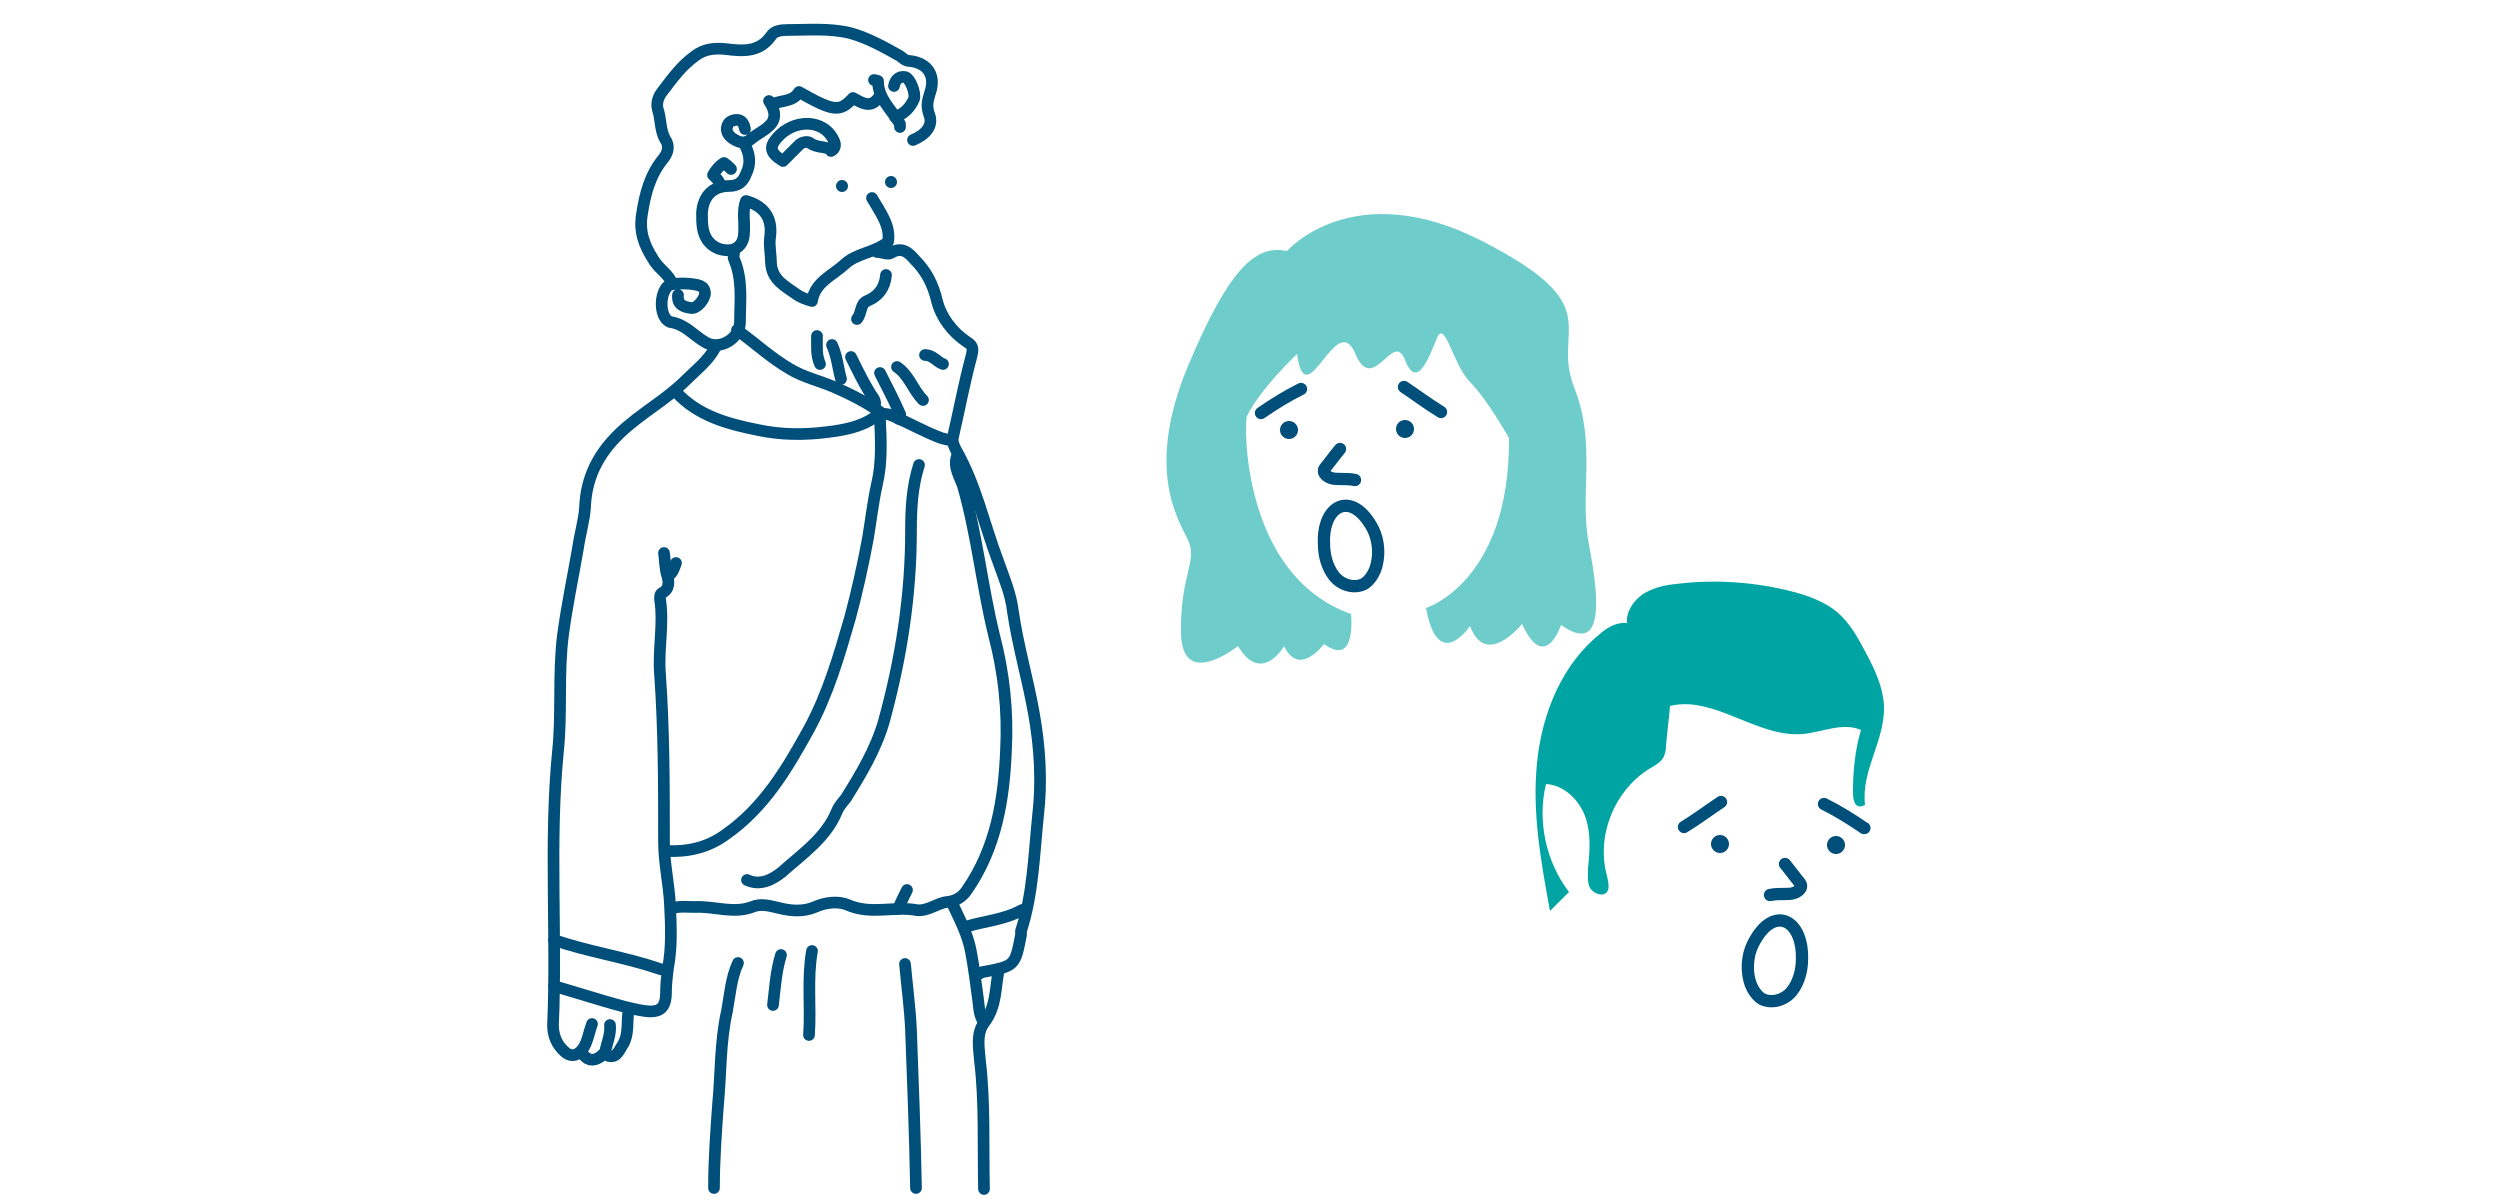<svg xmlns="http://www.w3.org/2000/svg" xmlns:xlink="http://www.w3.org/1999/xlink" id="Calque_1" x="0px" y="0px" viewBox="0 0 250 120" style="enable-background:new 0 0 250 120;" xml:space="preserve">
<style type="text/css">
	.st0{opacity:0.57;}
	.st1{fill:#00A5A3;}
	.st2{fill:none;stroke:#024F7B;stroke-width:1.505;stroke-linecap:round;stroke-linejoin:round;stroke-miterlimit:10;}
	.st3{fill:none;stroke:#024F7B;stroke-width:1.528;stroke-linecap:round;stroke-linejoin:round;stroke-miterlimit:10;}
	.st4{fill:none;stroke:#024F7B;stroke-width:1.619;stroke-linecap:round;stroke-linejoin:round;stroke-miterlimit:10;}
	.st5{opacity:0.57;fill:#00A5A3;enable-background:new    ;}
	.st6{fill:#024F7B;}
	.st7{fill:none;stroke:#004E7A;stroke-width:0.909;stroke-linecap:round;stroke-linejoin:round;stroke-miterlimit:10;}
	.st8{fill:#004E7A;}
	.st9{fill:none;stroke:#004E7A;stroke-width:1.163;stroke-linecap:round;stroke-linejoin:round;stroke-miterlimit:10;}
	.st10{opacity:0.57;fill:#00A5A2;enable-background:new    ;}
	.st11{fill:none;stroke:#004E7A;stroke-width:1.56;stroke-linecap:round;stroke-linejoin:round;stroke-miterlimit:10;}
	.st12{fill:none;stroke:#004E7A;stroke-width:1.023;stroke-linecap:round;stroke-linejoin:round;stroke-miterlimit:10;}
	.st13{fill:none;stroke:#024F7B;stroke-width:1.028;stroke-linecap:round;stroke-linejoin:round;stroke-miterlimit:10;}
	.st14{fill:#00A5A2;}
	.st15{fill:none;stroke:#004F7A;stroke-width:1.476;stroke-linecap:round;stroke-linejoin:round;stroke-miterlimit:10;}
	.st16{fill:#004F7A;}
	.st17{fill:none;stroke:#00A4A1;stroke-width:0.912;stroke-miterlimit:10;}
	.st18{fill:none;stroke:#FFFFFF;stroke-width:1.248;stroke-miterlimit:10;}
	.st19{fill:none;stroke:#004F7A;stroke-width:0.671;stroke-linecap:round;stroke-linejoin:round;stroke-miterlimit:10;}
	.st20{fill:none;stroke:#004E7A;stroke-width:1.091;stroke-linecap:round;stroke-linejoin:round;stroke-miterlimit:10;}
	.st21{fill:none;stroke:#00A5A3;stroke-width:0.628;stroke-miterlimit:10;}
	.st22{opacity:0.57;fill:#00A5A3;}
	.st23{fill:none;stroke:#004E7A;stroke-width:1.167;stroke-linecap:round;stroke-linejoin:round;stroke-miterlimit:10;}
	.st24{fill:none;stroke:#004E7A;stroke-width:1.229;stroke-linecap:round;stroke-linejoin:round;stroke-miterlimit:10;}
	.st25{fill:none;stroke:#004E7A;stroke-width:1.39;stroke-linecap:round;stroke-linejoin:round;stroke-miterlimit:10;}
	.st26{fill:#48B8AF;}
	.st27{fill:none;stroke:#004E7A;stroke-width:1.423;stroke-linecap:round;stroke-linejoin:round;stroke-miterlimit:10;}
	.st28{fill:none;stroke:#004E7A;stroke-width:0.573;stroke-linecap:round;stroke-linejoin:round;stroke-miterlimit:10;}
	.st29{opacity:0.57;fill:#48B8AF;}
	.st30{fill:none;stroke:#004E7A;stroke-width:1.18;stroke-linecap:round;stroke-linejoin:round;stroke-miterlimit:10;}
	.st31{fill:none;stroke:#004E7A;stroke-width:1.031;stroke-linecap:round;stroke-linejoin:round;stroke-miterlimit:10;}
	.st32{fill:#094C66;}
	.st33{fill:none;stroke:#004E7A;stroke-width:1.5;stroke-linecap:round;stroke-linejoin:round;stroke-miterlimit:10;}
	.st34{fill:none;stroke:#004E7A;stroke-width:1.375;stroke-linecap:round;stroke-linejoin:round;stroke-miterlimit:10;}
</style>
<g>
	<path class="st23" d="M71.5,34.8c-0.7,1.3-1.9,2.2-2.9,3.2c-2,2-4.5,3.3-6.6,5.3c-2.2,2.1-3.4,4.5-3.5,7.5c-0.1,1.3-0.5,2.6-0.7,4   c-0.5,2.9-1.1,5.7-1.5,8.7c-0.5,3.9-0.1,7.8-0.5,11.6c-0.9,9.1-0.1,18.3-0.5,27.4c0,1.1,0.4,2,1.2,2.7c0.7,0.6,1.4,0.3,1.9-0.5   c0.4-0.7,0.5-1.5,0.8-2.3"></path>
	<path class="st23" d="M67.1,28.1c-0.4-0.8-1.3-1.3-1.8-2.2c-0.9-1.4-1.4-2.8-1.1-4.5c0.3-2,0.8-3.9,2.1-5.5c0.5-0.6,0.7-1.3,0.2-2   c-0.5-0.9-0.4-2-0.7-2.9c-0.2-0.6,0-1.3,0.4-1.8c1-1.3,1.9-2.6,3.3-3.6c0.9-0.7,1.9-0.8,3-0.7c1.7,0.2,3.4,0.4,4.6-1.3   C77.4,3.1,78.1,3,78.7,3c2.1,0,4.2-0.2,6.3,0.3c1.8,0.5,3.4,1.4,5,2.3c0.3,0.2,0.5,0.5,1,0.5c1.8,0.2,2.6,1.5,2,3.2   c-0.2,0.7-0.4,1.2-0.1,2.1c0.5,1.2-0.4,2.1-1.6,2.6"></path>
	<path class="st23" d="M88,41.9c0.1,2.2,0.2,4.4-0.3,6.5c-0.4,1.8-0.6,3.6-0.9,5.4c-0.5,2.7-1.1,5.4-1.8,8   c-1.1,3.8-2.2,7.6-4.1,11.1c-2.2,4-4.5,7.9-8.4,10.6c-1.8,1.3-3.8,1.7-5.9,1.6"></path>
	<path class="st23" d="M87.7,25.2c0.5,0,1.1,0.3,1.4,0.1c1.1-0.7,1.8,0,2.4,0.7c1.1,1.1,1.8,2.4,2.2,4.1c0.4,1.6,1.5,3.1,3,4.1   c0.7,0.4,0.6,0.8,0.4,1.6c-0.7,2.6-1.2,5.3-1.8,7.9c-0.1,0.5,0.1,0.9,0.3,1.3c2,3.5,2.8,7.4,4.2,11.1c0.6,1.7,1.3,3.3,1.5,5.1   c0.5,3.4,1.5,6.8,2.1,10.2c0.6,3.4,0.8,6.8,0.4,10.2c-0.4,3.9-0.5,7.8-1.7,11.5c0,0.1,0,0.3,0,0.4c-0.6,3.1-0.6,3.1-3.8,3.7   c-0.2,0-0.3,0.2-0.5,0.2"></path>
	<path class="st23" d="M95.7,45.6c-0.4,1.1,0.3,2.1,0.6,3c1.4,4.9,1.9,10,3.1,14.9c1,3.8,1.4,7.6,1.2,11.5c-0.2,5-1,9.8-3.9,14   c-0.4,0.6-1,1.1-2,1.2c-1,0.1-2,1-3.1,0.8c-2.2-0.4-4.5,0.5-6.8-0.5c-0.9-0.4-2.2-0.3-3.3,0.2c-1.2,0.5-2.4,0.4-3.6,0.1   c-0.9-0.2-1.8-0.5-2.7-0.1c-1.9,0.7-3.8-0.1-5.7,0c-0.7,0-1.5-0.1-2.2,0.1"></path>
	<path class="st23" d="M91.9,46.5c-0.7,2.2-0.8,4.4-0.8,6.6c0,6.5-1,12.8-2.7,19c-0.8,2.8-2.3,5.3-3.8,7.7c-0.3,0.4-0.7,0.8-0.9,1.3   c-1.1,2.7-3.5,4.3-5.5,6.1c-1,0.8-2.2,1.4-3.5,0.8"></path>
	<path class="st23" d="M66.4,55.3c0.1,0.7,0.1,1.5,0.3,2.2c0.2,0.6,0.3,1.4-0.5,1.8C66,59.4,66,59.7,66,59.9c0.4,2.5-0.2,5,0,7.5   c0.4,5.6,0.4,11.2,0.4,16.8c0,2.1,0.5,4.2,0.6,6.3c0.1,2.1,0.2,4.2-0.2,6.3c-0.1,0.8-0.2,1.6-0.2,2.4c0,1.6-0.6,2.1-2.1,1.9   c-1.4-0.2-2.7-0.6-4.1-1c-1.7-0.5-3.3-1-5-1.5"></path>
	<path class="st23" d="M73.8,96.3c-0.7,1.5-0.8,3.2-1.1,4.8c-0.7,3.1-0.6,6.3-0.9,9.4c-0.2,2.8-0.4,5.5-0.4,8.3"></path>
	<path class="st23" d="M90.5,96.4c0.2,2.2,0.5,4.4,0.6,6.6c0.2,5.3,0.4,10.5,0.5,15.8"></path>
	<path class="st23" d="M67.6,39.2c2.2,2.4,5.2,3.2,8.2,3.8c2.3,0.5,4.7,0.5,7,0.2c1.6-0.2,3.3-0.5,4.7-1.5c0.6-0.4,1.1-0.4,1.8-0.1   c1.6,0.7,3.2,1.6,4.8,2.2c0.4,0.1,0.7,0.2,1,0.2"></path>
	<path class="st23" d="M99.9,96.9c-0.4,1.8-0.2,3.7-1.5,5.4c-0.8,1.1-0.5,2.5-0.4,3.8c0.5,4.2,0.3,8.5,0.4,12.8"></path>
	<path class="st23" d="M83.1,15c-0.6-0.4-1.4-0.2-2.1-0.7c-0.2-0.2-0.8-0.1-1.1,0.2c-0.5,0.5-1.1,1.1-1.6,1.6   c-1.3-0.8-1.4-1.4-0.6-2.3c1.6-1.9,4.7-2,5.7,0.3c0.2,0.4,0.1,0.8-0.3,1"></path>
	<path class="st23" d="M74.5,14.5c0.5,1,0.6,1.9,0.1,2.9c-0.3,0.8-0.8,1.2-1.7,1.2c-1.6,0-2.6,1-2.7,2.7c0,1.1,0,2.1,0.7,2.9   c0.6,0.7,1.5,0.9,2.2,0.8c0.7-0.1,1.3-0.7,1.3-1.7c0.1-1.1-0.2-2.2,0.2-3.2c1.8,0.5,2.7,1.7,2.4,3.7c-0.1,0.8,0.1,1.7,0.1,2.5   c0.1,1.7,1.4,2.3,2.5,3.1c0.4,0.3,0.9,0.5,1.6,0.7c0.3-1.9,2-2.5,3.3-3.7c1.2-1.1,2.9-1.1,4.3-2.2c0.3-1.6-0.8-3-1.6-4.4"></path>
	<path class="st23" d="M55.4,94c3.5,1.2,7.1,1.7,10.6,2.9c0.2,0.1,0.4,0,0.6,0"></path>
	<path class="st23" d="M67.8,29.5c-0.1,1,0.6,1.2,1.3,1.3c0.6,0.1,1.4-0.9,1.4-1.5c0-0.2-0.1-0.5-0.3-0.6c-0.4-0.4-3-0.5-3.4-0.1   c-0.7,0.6-0.9,2.4-0.2,3.3c0.1,0.1,0.2,0.2,0.4,0.3c1.5,0.2,2.3,1.3,3.5,2c1.4,0.9,3.5-0.3,3.5-2c0-2.1,0.3-4.2-0.6-6.3   c-0.1-0.2,0-0.4,0-0.6"></path>
	<path class="st23" d="M81.2,95.1c-0.5,2.8-0.1,5.6-0.3,8.4"></path>
	<path class="st23" d="M73.7,33c1.8,1.3,3.4,2.8,5.3,3.9c1.3,0.8,3,1.2,4.4,1.8c1.6,0.7,3.2,1.5,4.6,2.5"></path>
	<path class="st23" d="M89.4,8.6c0.1-0.6,0.5-1,1.1-0.9c0.5,0.1,1.1,1.6,0.9,2.2c-0.4,0.9-1,1.5-1.9,1.8"></path>
	<path class="st23" d="M62.9,100.9c-0.3,1.2,0.1,2.5-0.7,3.7c-0.4,0.7-0.7,1.3-1.6,0.9c-0.3-0.2-0.5,0.1-0.6,0.2   c-0.8,0.5-1.3,0.3-1.8-0.4"></path>
	<path class="st23" d="M102.2,91c-1.8,1-3.8,1.1-5.7,1.7"></path>
	<path class="st23" d="M77.3,10.4c0.9-0.4,2-0.2,2.6-1.2c3.5,2,4.1,2,5.4,0.6c0.9,0.5,1.8,1.1,2.6-0.1"></path>
	<path class="st23" d="M88.6,27.5c-0.1,1.2-0.7,2.1-1.9,2.6c-0.7,0.3-0.5,1.2-1,1.8"></path>
	<path class="st23" d="M78.1,95.5c-0.5,1.6-0.6,3.3-0.8,5"></path>
	<path class="st23" d="M85.1,35.7c0.7,1.4,1.4,2.9,2.3,4.2c0.1,0.2,0.2,0.5,0,0.8"></path>
	<path class="st23" d="M76.9,10.1c0.7,1,0.7,1.9,0,2.5c-0.5,0.5-1.2,0.8-1.8,1.3c-0.7,0.6-1.3,0.3-1.9-0.1c-0.4-0.3-0.6-0.7-0.5-1.1   c0.1-0.4,0.3-0.6,0.8-0.7c0.7-0.1,0.9,0.4,1,0.9"></path>
	<path class="st23" d="M95.3,90.5c0.7,1.5,1.5,3,1.8,4.7c0.3,1.6,0.5,3.2,0.7,4.7c0.1,0.7,0.1,1.4,0.4,2"></path>
	<path class="st23" d="M88,37.3c0.7,1.4,1.4,2.7,2,4.1c0.1,0.1-0.1,0.3-0.1,0.5"></path>
	<path class="st23" d="M89.7,36.7c1.2,0.8,1.6,2.3,2.6,3.3"></path>
	<path class="st23" d="M83.2,34.5c0.5,1.1,0.6,2.3,0.9,3.4"></path>
	<path class="st23" d="M81.7,33.6c0,0.9-0.1,1.9,0.3,2.8"></path>
	<path class="st23" d="M61,102.5c0.1,0.9-0.3,1.8-0.5,2.7"></path>
	<path class="st23" d="M87.4,8c0.1,0,0.4,0.1,0.4,0.1c0,1.8,1.4,2.9,2.2,4.3c0,0.1,0,0.2,0,0.3"></path>
	<path class="st23" d="M72,18.6c0-0.5-0.4-0.8-0.7-1.1c0.3-0.5,0.6-0.9,1.1-1.2c0.3,0.2,0.5,0.4,0.7,0.6"></path>
	<path class="st23" d="M90.7,89c-0.3,0.6-0.6,1.2-0.9,1.9"></path>
	<path class="st23" d="M92.5,35.5c0.8,0,1.2,0.7,1.8,0.9"></path>
	<path class="st23" d="M67.6,56.3c-0.2,0.5-0.3,1-0.8,1.3"></path>
	<circle class="st8" cx="84.2" cy="18.6" r="0.6"></circle>
	<circle class="st8" cx="89.1" cy="18.2" r="0.6"></circle>
</g>
<g>
	<path class="st22" d="M123.8,64.6c0,0-5.6,4.5-5.7-1.3s1.7-7.2,0.7-9.3c-1-2.1-4.3-7.1,0-17.4c4.3-10.3,7-12.1,9.9-11.5   c0,0,6.6-7.6,19.5-1s6.9,8.7,9.2,14.6c2.3,5.8,0.5,10.6,1.5,15.8s1.6,11.1-2.8,8c0,0-1.6,4.9-3.9-0.1c0,0-3.6,4.5-5.2,0.2   c0,0-3.2,4.8-4.4-1.8c0,0,8.4-2.6,8.3-17c0,0-2.2-3.9-3.9-5.6c-1.7-1.7-2.5-6.3-3.3-4.4s-2,5.3-3.2,2.2c-1.2-3.1-3.2,3.7-5-0.7   c-1.9-4.4-4.9,6.5-5.8,0.1c0,0-3.7,3.5-5,6.2c-0.3,0.6-0.6,15.9,10.4,19.8c0,0,0.6,5.4-2.7,3c0,0-2.5,3.4-4,0.2   C128.4,64.7,126.1,68.5,123.8,64.6z"></path>
	<path class="st24" d="M132.4,54.4c0,1.1,0.3,2.3,1,3.2c0.7,0.9,2,1.3,3,0.8c0.5-0.3,0.9-0.9,1.1-1.4c0.5-1.3,0.4-2.9-0.2-4.1   C135.2,48.9,132.2,50.5,132.4,54.4z"></path>
	<circle class="st8" cx="128.9" cy="43" r="0.9"></circle>
	<circle class="st8" cx="140.5" cy="42.9" r="0.9"></circle>
	<path class="st24" d="M126.1,41.3C126.1,41.3,126.1,41.3,126.1,41.3c1.3-0.9,2.6-1.7,4-2.4"></path>
	<path class="st24" d="M140.4,38.7c1.2,0.8,2.4,1.7,3.7,2.5"></path>
	<path class="st24" d="M134,44.9c-0.5,0.6-1,1.3-1.5,1.9c0,0.1-0.1,0.1-0.1,0.2c0,0.1,0,0.1,0,0.2c0.1,0.3,0.4,0.5,0.7,0.6   s0.6,0.1,1,0.1c0.5,0,0.9,0,1.4,0.1"></path>
</g>
<g>
	<g>
		<path class="st24" d="M180.2,95.9c0,1.1-0.3,2.3-1,3.2c-0.7,0.9-2,1.3-3,0.8c-0.5-0.3-0.9-0.9-1.1-1.4c-0.5-1.3-0.4-2.9,0.2-4.1    C177.3,90.4,180.3,91.9,180.2,95.9z"></path>
		<circle class="st8" cx="183.6" cy="84.5" r="0.9"></circle>
		<circle class="st8" cx="172" cy="84.4" r="0.9"></circle>
		<path class="st24" d="M186.4,82.8C186.4,82.8,186.5,82.8,186.4,82.8c-1.3-0.9-2.6-1.7-4-2.4"></path>
		<path class="st24" d="M172.1,80.2c-1.2,0.8-2.4,1.7-3.7,2.5"></path>
		<path class="st24" d="M178.5,86.4c0.5,0.6,1,1.3,1.5,1.9c0,0.1,0.1,0.1,0.1,0.2c0,0.1,0,0.1,0,0.2c-0.1,0.3-0.4,0.5-0.7,0.6    c-0.3,0.1-0.6,0.1-1,0.1c-0.5,0-0.9,0-1.4,0.1"></path>
	</g>
	<path class="st1" d="M185.3,79.2c0-2.1,0.2-4.2,0.8-6.2c-1.8-0.8-3.8,0.2-5.8,0.4c-4.6,0.4-8.9-3.9-13.3-2.8   c-0.1,1.3-0.3,2.7-0.4,4c0,0.4-0.1,0.9-0.3,1.2c-0.3,0.5-0.9,0.8-1.4,1.1c-3.5,2.2-5.3,6.7-4.2,10.7c0.1,0.5,0.3,1.2,0,1.6   c-0.4,0.5-1.3,0.2-1.7-0.4c-0.3-0.6-0.2-1.3-0.2-2c0.2-1.8,0.3-3.6-0.3-5.2s-2.1-3.1-3.9-3.2c-0.9,3.7,0,7.8,2.3,10.8   c-0.6,0.6-1.3,1.3-1.9,1.9c-0.9-4.9-1.8-9.8-1.3-14.8s2.5-9.9,6.4-13c0.7-0.6,1.6-1.1,2.6-1c-0.1-1.1,0.6-2.2,1.6-2.9   c1-0.6,2.1-0.9,3.3-1c3.9-0.5,8-0.2,11.8,0.8c1.5,0.4,3.1,1,4.3,2c1.3,1.1,2.1,2.6,2.9,4.1c0.9,1.7,1.7,3.4,1.8,5.3   c0.1,3.5-2.3,6.4-1.9,9.9C185.5,81,185.3,80.1,185.3,79.2z"></path>
</g>
</svg>